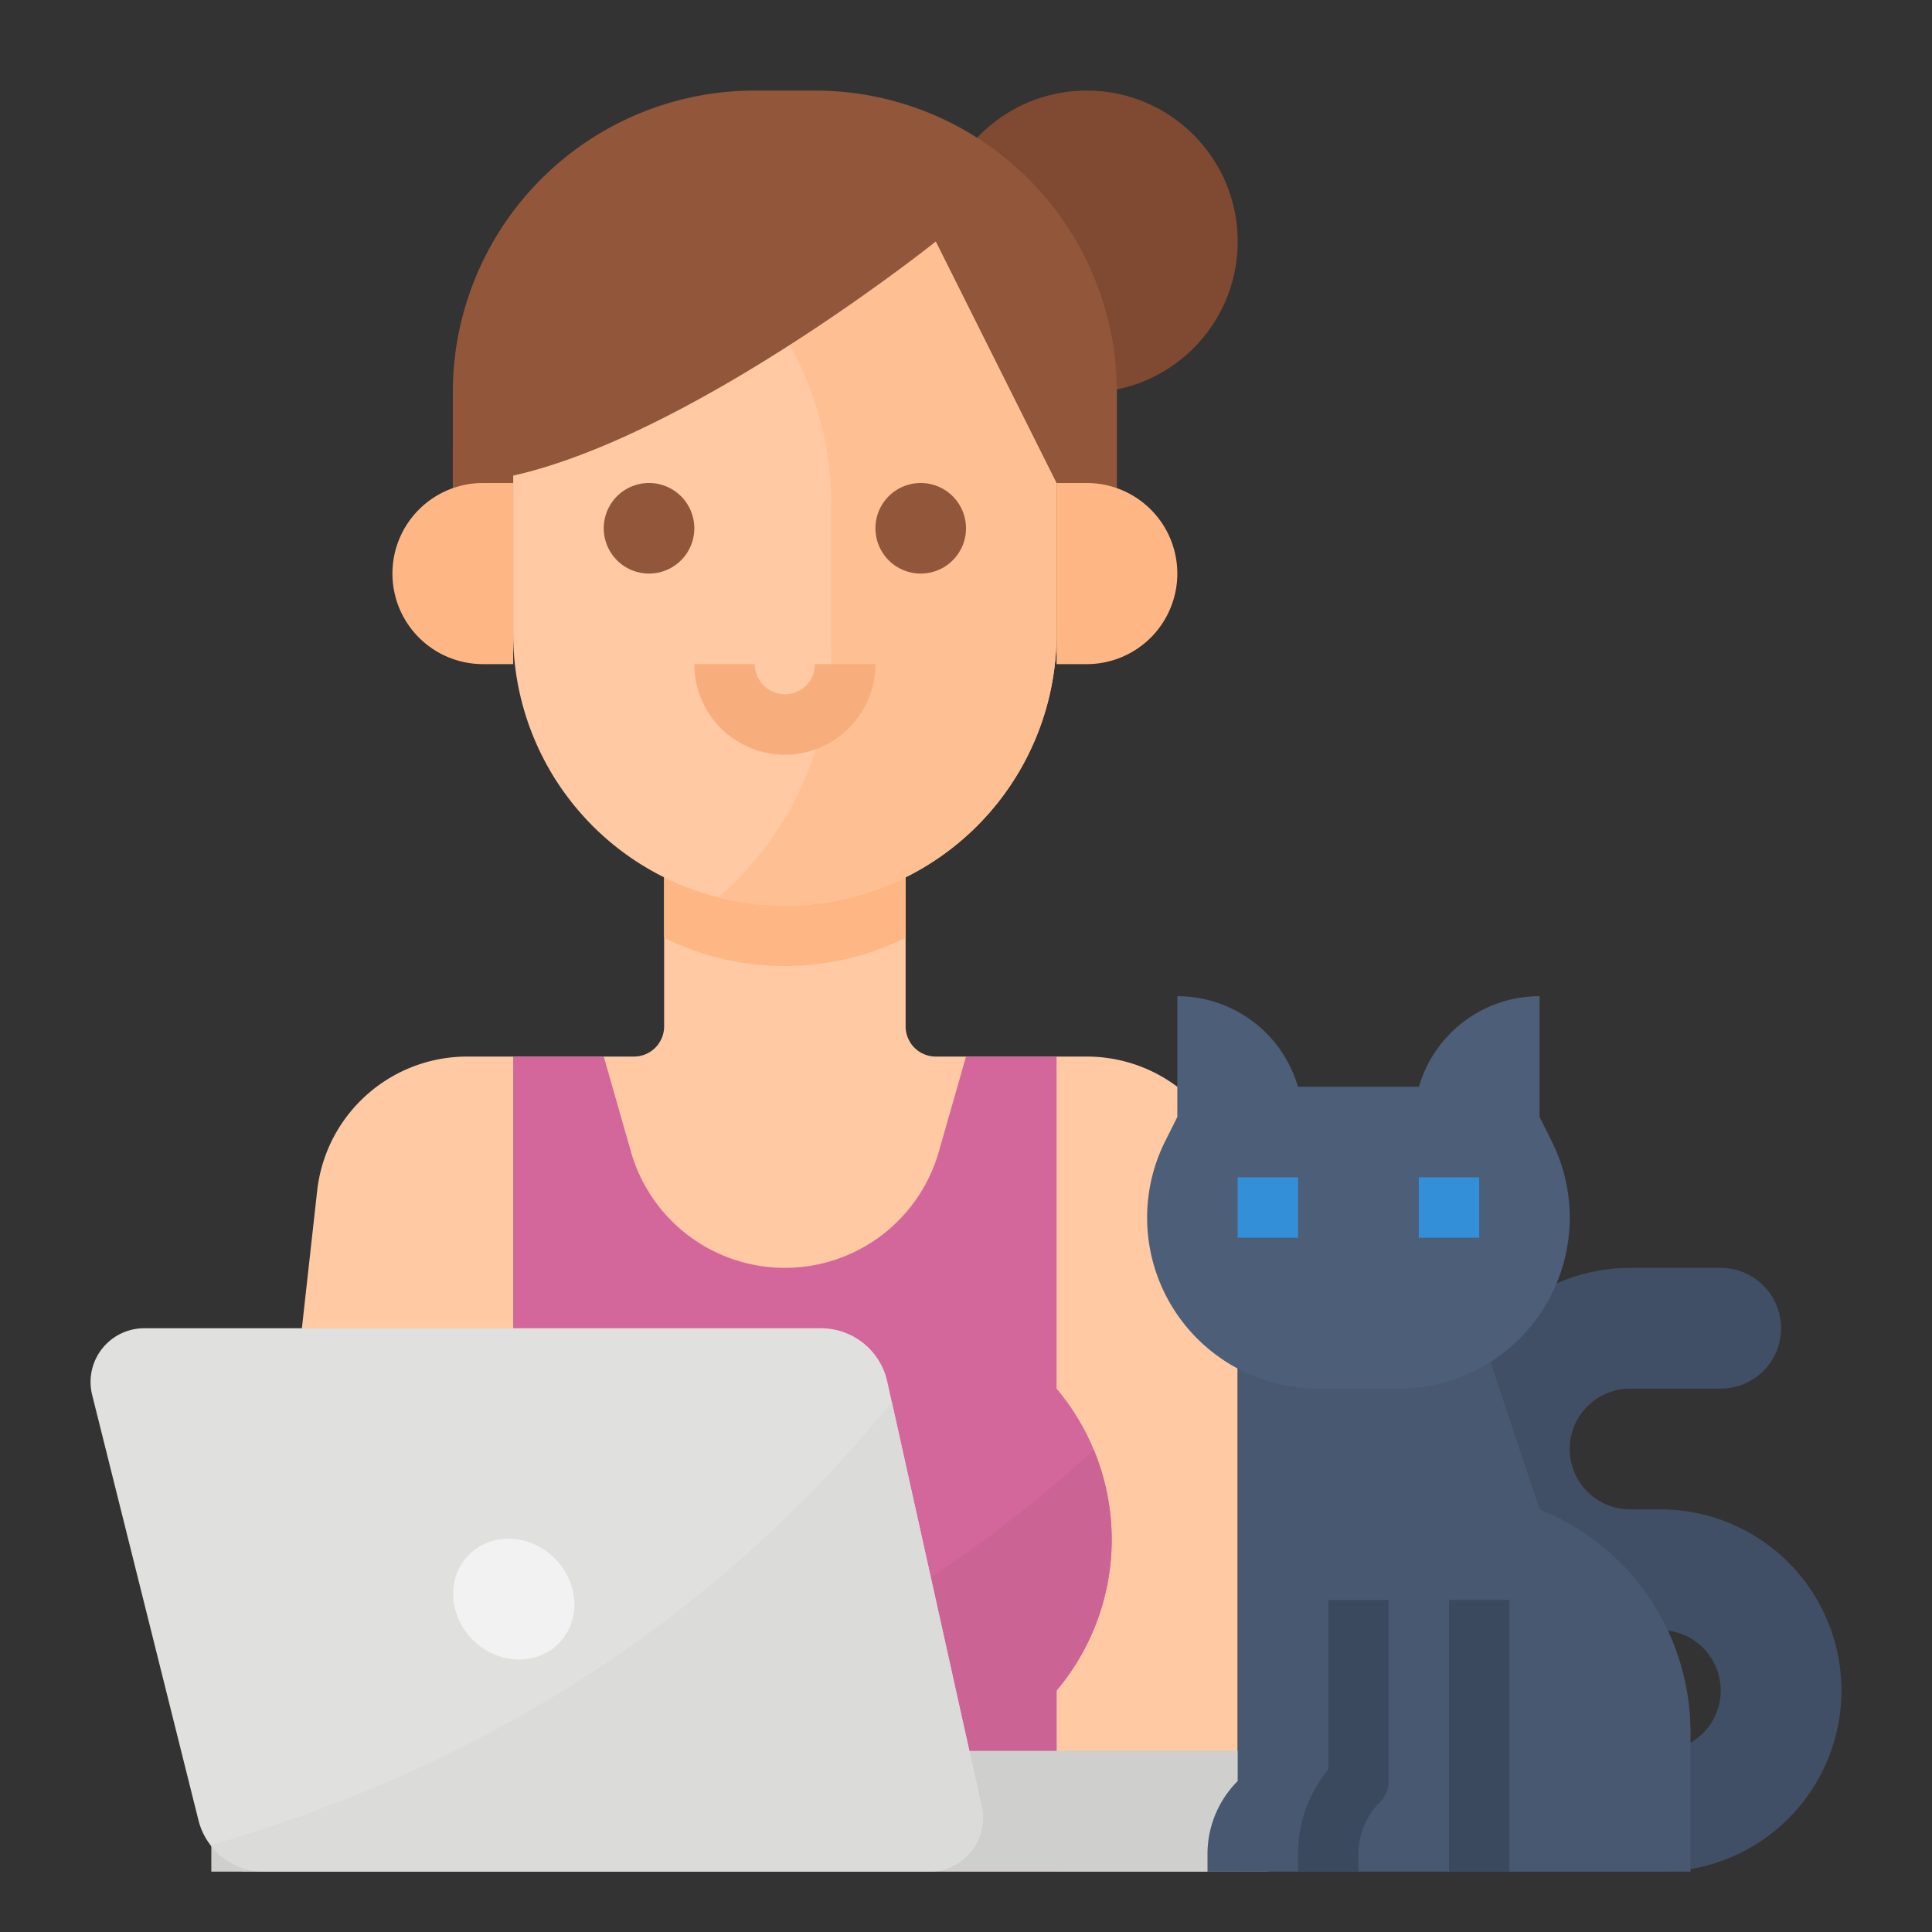 <?xml version="1.0" encoding="UTF-8"?> <svg xmlns="http://www.w3.org/2000/svg" height="512" viewBox="0 0 512 512" width="512"><rect x="0" y="0" width="512" height="512" fill="#333333" stroke="none"/> <g id="Flat"> <path d="m120 120h16v16h-16z" fill="#92563a"></path> <path d="m328 320v176h-184v-136h-8l-16 136h-56l20.05-180.42a40 40 0 0 1 39.75-35.58h44.2a8 8 0 0 0 8-8v-56h64v56a8 8 0 0 0 8 8h40a40 40 0 0 1 40 40z" fill="#fec9a3"></path> <path d="m240 216v32.51a72.1 72.1 0 0 1 -64 0v-32.51z" fill="#feb784"></path> <path d="m280 448v48h-144l-.41-28.72-.28-19.28c-19.79-23.56-18.46-57.28.69-80v-88h24l7.21 25.23a42.421 42.421 0 0 0 81.58 0l7.21-25.23h24v88a62.085 62.085 0 0 1 0 80z" fill="#d3669a"></path> <path d="m280 448v48h-144l-.41-28.72c55.3-14.78 108.62-41.05 154.27-83.08a62.042 62.042 0 0 1 -9.86 63.8z" fill="#cc6395"></path> <circle cx="288" cy="64" fill="#804a32" r="40"></circle> <path d="m128 128h8a0 0 0 0 1 0 0v48a0 0 0 0 1 0 0h-8a24 24 0 0 1 -24-24 24 24 0 0 1 24-24z" fill="#feb784"></path> <path d="m280 112v56a72 72 0 1 1 -144 0v-56a63.951 63.951 0 0 1 64-64h16a64 64 0 0 1 64 64z" fill="#fec9a3"></path> <path d="m280 112v56a72.033 72.033 0 0 1 -89.62 69.82 86.626 86.626 0 0 0 29.89-65.55v-38.57a86.862 86.862 0 0 0 -49.76-78.52 63.692 63.692 0 0 1 29.49-7.18h16a64 64 0 0 1 64 64z" fill="#fec093"></path> <path d="m200 24a80 80 0 0 0 -80 80v24c48 0 128-64 128-64l32 64 16 8v-32a80 80 0 0 0 -80-80z" fill="#92563a"></path> <path d="m280 128h8a24 24 0 0 1 24 24 24 24 0 0 1 -24 24h-8a0 0 0 0 1 0 0v-48a0 0 0 0 1 0 0z" fill="#feb784"></path> <path d="m56 464h280v32h-280z" fill="#cfcfcd"></path> <path d="m246.24 496h-176.19a17.987 17.987 0 0 1 -17.46-13.63l-28.16-112.67a13.877 13.877 0 0 1 -.43-3.45 14.237 14.237 0 0 1 14.25-14.25h179.31a18 18 0 0 1 17.57 14.1l1.21 5.43 23.81 107.13a14.255 14.255 0 0 1 -13.91 17.34z" fill="#e0e0de"></path> <ellipse cx="136" cy="424" fill="#f2f2f2" rx="15.31" ry="16.721" transform="matrix(.691 -.723 .723 .691 -264.373 229.131)"></ellipse> <path d="m246.24 496h-176.19a18.005 18.005 0 0 1 -14.25-7c66.91-19.35 130.49-55.96 180.54-117.47l23.81 107.13a14.255 14.255 0 0 1 -13.91 17.34z" fill="#dbdbd9"></path> <path d="m472 352a16 16 0 0 0 -16-16h-24a48 48 0 0 0 -48 48 48 48 0 0 0 48 48h8a16 16 0 0 1 16 16 16 16 0 0 1 -16 16h-56v32h56a48 48 0 0 0 48-48 48 48 0 0 0 -48-48h-8a16 16 0 0 1 -16-16 16 16 0 0 1 16-16h24a16 16 0 0 0 16-16z" fill="#404f66"></path> <path d="m448 496h-128v-4.686a27.315 27.315 0 0 1 8-19.314v-120h64l16 48a63.632 63.632 0 0 1 40 59.081z" fill="#485870"></path> <path d="m370.7 368h-21.39a45.305 45.305 0 0 1 -45.31-45.3 45.312 45.312 0 0 1 4.783-20.261l3.217-6.439v-32a33.3 33.3 0 0 1 31.589 22.768l.411 1.232h32l.411-1.232a33.3 33.3 0 0 1 31.589-22.768v32l3.217 6.434a45.312 45.312 0 0 1 4.783 20.266 45.305 45.305 0 0 1 -45.3 45.3z" fill="#4d5e78"></path> <path d="m328 312h16v16h-16z" fill="#348fd9"></path> <path d="m376 312h16v16h-16z" fill="#348fd9"></path> <path d="m360 496h-16v-4.687a35.045 35.045 0 0 1 8-22.388v-44.925h16v48a8 8 0 0 1 -2.343 5.657 19.185 19.185 0 0 0 -5.657 13.656z" fill="#3b495e"></path> <path d="m384 424h16v72h-16z" fill="#3b495e"></path> <path d="m172 128a12 12 0 1 0 12 12 12.013 12.013 0 0 0 -12-12z" fill="#92563a"></path> <path d="m244 128a12 12 0 1 0 12 12 12.013 12.013 0 0 0 -12-12z" fill="#92563a"></path> <path d="m208 200a24.028 24.028 0 0 1 -24-24h16a8 8 0 0 0 16 0h16a24.028 24.028 0 0 1 -24 24z" fill="#f7ad7c"></path> </g> </svg> 